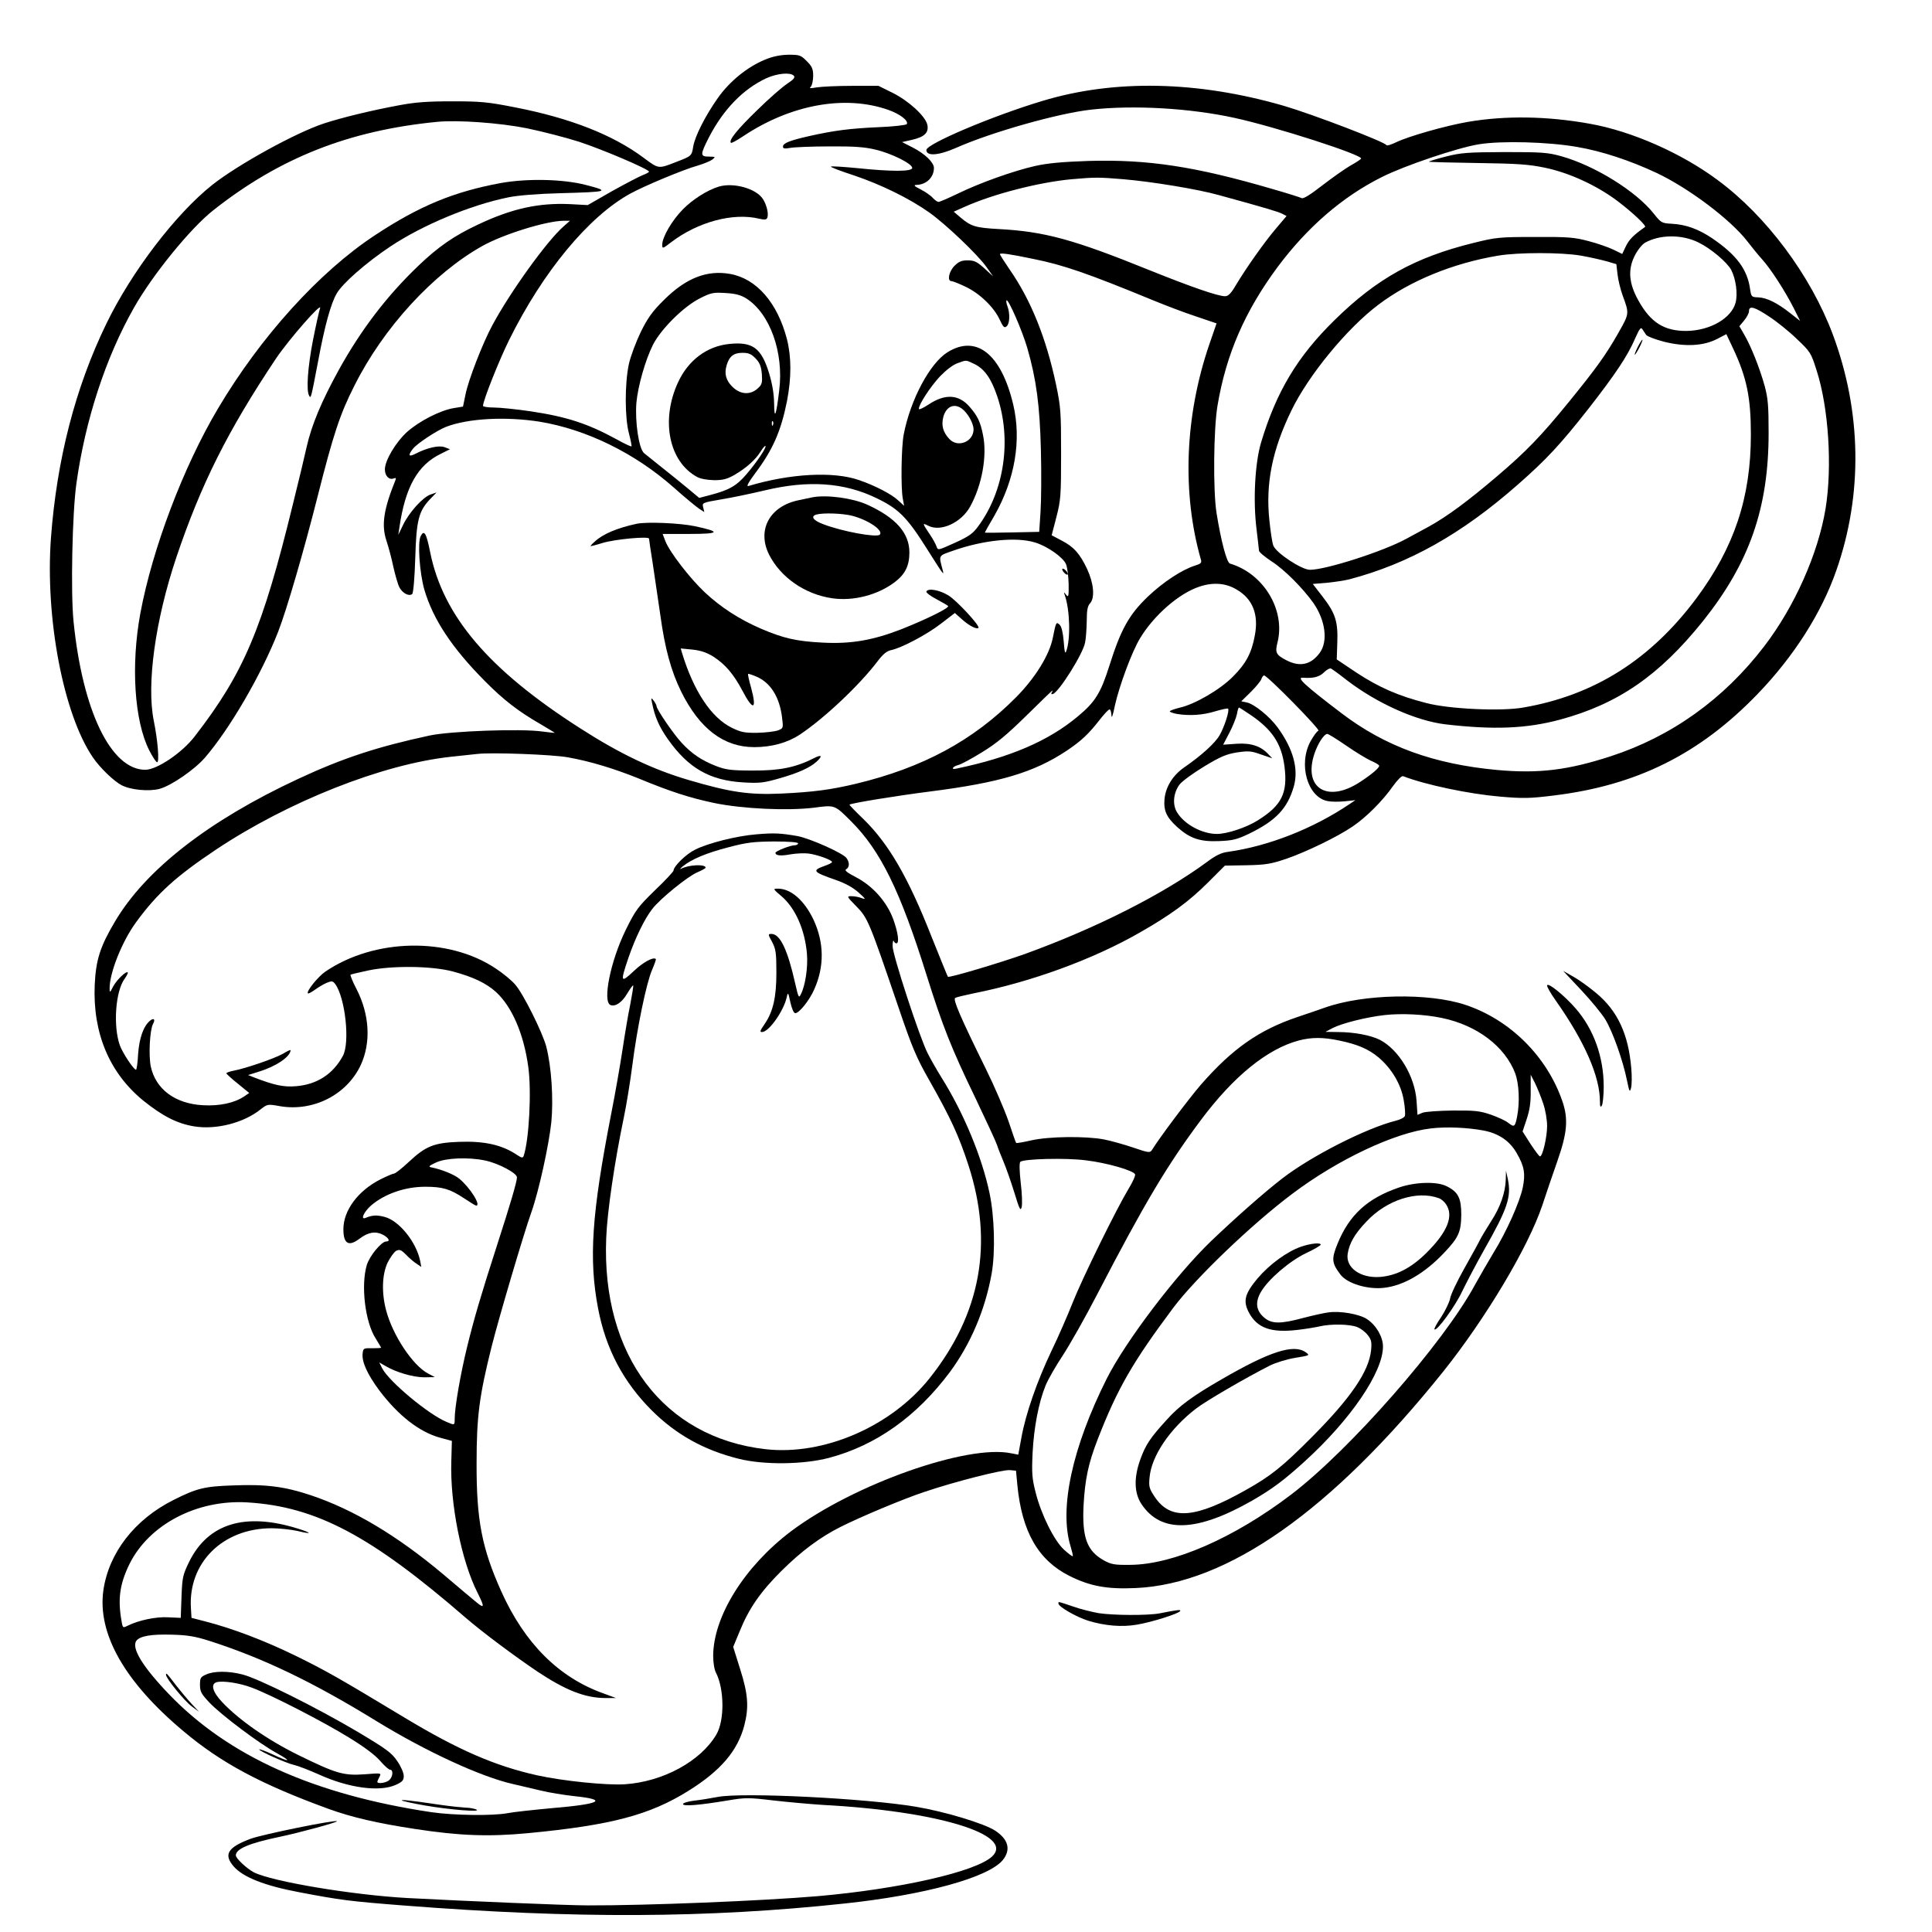 <?xml version="1.0" standalone="no"?>
<!DOCTYPE svg PUBLIC "-//W3C//DTD SVG 20010904//EN"
 "http://www.w3.org/TR/2001/REC-SVG-20010904/DTD/svg10.dtd">
<svg version="1.0" xmlns="http://www.w3.org/2000/svg"
 width="1024pt" height="1024pt" viewBox="0 0 1024 1024"
 preserveAspectRatio="xMidYMid meet">

<g transform="translate(0,1024) scale(0.1,-0.1)"
fill="#000000" stroke="none">
<path d="M4055 9924 c-93 -38 -188 -115 -250 -203 -67 -95 -122 -203 -131
-259 -8 -48 -8 -49 -89 -80 -97 -38 -93 -38 -174 22 -162 121 -388 210 -681
267 -146 29 -184 32 -335 32 -131 0 -195 -5 -280 -21 -151 -28 -305 -66 -397
-96 -150 -49 -458 -219 -593 -326 -195 -155 -428 -461 -561 -735 -165 -339
-263 -721 -294 -1136 -31 -426 66 -934 222 -1163 37 -55 112 -127 153 -148 48
-25 145 -34 201 -19 62 17 184 101 240 165 132 153 300 442 388 667 46 118
137 431 211 724 81 320 117 431 193 580 154 308 418 595 678 741 113 63 339
133 432 134 l33 0 -35 -31 c-87 -76 -282 -347 -376 -522 -52 -96 -128 -292
-143 -369 l-13 -63 -49 -8 c-72 -12 -181 -68 -246 -125 -61 -55 -119 -152
-119 -200 0 -34 22 -57 46 -48 12 5 15 2 9 -11 -62 -154 -74 -236 -47 -318 11
-33 28 -96 37 -140 10 -44 24 -93 32 -108 16 -31 52 -50 68 -35 6 5 13 91 16
191 6 202 18 249 82 315 l31 32 -32 -11 c-41 -14 -114 -95 -146 -162 l-25 -52
6 40 c31 214 97 331 220 390 l48 24 -29 11 c-30 11 -93 -3 -158 -37 -33 -16
-36 -5 -8 30 22 27 126 96 175 115 118 45 316 55 495 27 248 -41 504 -166 710
-348 58 -52 119 -102 135 -113 l28 -18 -6 25 c-6 24 -5 25 95 42 56 9 160 31
232 48 230 55 420 42 591 -41 115 -55 161 -100 261 -258 98 -155 99 -156 90
-122 -21 80 -25 73 61 103 158 55 330 72 428 42 65 -19 150 -79 165 -115 7
-17 13 -64 14 -105 1 -66 -1 -73 -13 -58 -13 17 -13 17 -8 0 28 -78 32 -236 8
-299 -6 -16 -9 -3 -13 51 -4 47 -11 78 -21 89 -19 18 -20 16 -37 -69 -18 -90
-92 -211 -195 -315 -227 -229 -494 -373 -848 -458 -134 -32 -227 -44 -394 -52
-174 -8 -273 7 -494 72 -190 56 -364 139 -574 274 -485 310 -727 595 -795 933
-20 101 -32 121 -50 86 -18 -32 -6 -196 19 -284 46 -157 146 -309 322 -486 97
-98 177 -160 292 -226 42 -25 77 -46 77 -47 0 -1 -30 2 -67 7 -116 16 -483 2
-594 -21 -279 -60 -462 -120 -698 -230 -475 -221 -810 -482 -972 -757 -78
-131 -101 -203 -107 -335 -11 -256 78 -467 258 -614 101 -81 178 -121 269
-136 116 -19 262 18 352 90 36 28 37 29 103 17 176 -30 354 60 428 218 55 119
47 267 -22 402 -21 40 -35 75 -32 77 4 2 45 12 92 22 126 27 337 25 450 -5
108 -29 177 -62 229 -109 84 -77 147 -221 171 -397 18 -129 4 -390 -25 -473
-4 -10 -11 -9 -32 5 -81 55 -174 76 -310 71 -133 -5 -176 -22 -267 -107 -36
-34 -71 -61 -77 -61 -6 0 -39 -14 -73 -31 -118 -60 -196 -164 -196 -264 0 -78
28 -94 86 -50 45 34 84 41 123 21 32 -17 41 -36 18 -36 -25 0 -88 -76 -103
-125 -32 -108 -9 -302 47 -389 16 -26 29 -48 29 -49 0 -2 -21 -3 -47 -3 -46 1
-48 0 -51 -28 -5 -44 25 -110 88 -195 101 -134 213 -221 322 -251 l63 -17 -3
-109 c-7 -223 53 -526 139 -696 38 -75 37 -86 -5 -51 -19 15 -98 82 -177 149
-244 205 -475 343 -702 419 -137 46 -238 59 -411 52 -152 -5 -193 -15 -316
-77 -206 -103 -343 -280 -372 -478 -33 -231 113 -488 427 -750 199 -167 409
-279 765 -409 124 -45 257 -76 460 -107 236 -36 389 -42 600 -22 439 42 644
96 850 225 170 106 260 212 295 346 25 97 20 166 -22 298 l-37 118 34 82 c49
121 110 210 224 323 103 102 203 177 311 231 105 53 336 150 446 186 159 54
415 119 452 115 l32 -3 7 -75 c24 -249 111 -400 277 -483 108 -54 198 -71 350
-64 486 21 1039 410 1630 1147 226 283 450 658 525 880 19 58 55 164 80 235
53 151 59 224 27 318 -82 238 -277 432 -514 511 -195 65 -542 58 -746 -15 -31
-11 -95 -33 -143 -49 -205 -69 -346 -168 -513 -359 -64 -74 -221 -283 -260
-347 -10 -15 -18 -14 -100 14 -50 17 -119 36 -155 43 -96 18 -290 16 -383 -5
-43 -10 -80 -16 -81 -14 -2 1 -20 53 -40 113 -21 61 -75 187 -121 280 -135
274 -176 369 -162 376 7 4 50 14 97 24 304 60 630 179 877 320 167 95 265 167
366 268 l89 89 116 2 c101 2 129 7 209 34 105 36 273 117 353 172 71 48 159
136 212 212 26 36 47 57 55 54 119 -46 349 -94 511 -108 126 -11 161 -10 290
6 439 54 771 220 1077 537 193 200 340 431 418 656 141 403 134 841 -19 1251
-117 312 -352 628 -612 819 -191 142 -455 258 -675 297 -228 41 -448 44 -647
10 -116 -20 -314 -76 -380 -108 -27 -13 -50 -20 -52 -15 -6 16 -387 162 -543
208 -455 132 -898 142 -1280 26 -264 -79 -615 -228 -615 -260 0 -34 64 -30
159 12 185 82 541 183 715 202 224 25 523 8 760 -44 216 -47 682 -197 670
-216 -2 -4 -28 -21 -57 -37 -29 -17 -96 -64 -149 -105 -63 -49 -100 -72 -109
-67 -8 4 -77 26 -154 48 -410 120 -661 158 -975 149 -143 -5 -219 -12 -285
-27 -114 -26 -291 -89 -408 -146 -50 -24 -96 -44 -102 -44 -7 0 -20 9 -31 21
-10 12 -39 32 -64 45 -34 17 -40 23 -23 24 53 1 93 40 93 90 0 29 -48 75 -112
108 l-57 29 53 12 c66 15 90 38 81 80 -10 45 -98 126 -184 169 l-75 37 -140 0
c-78 0 -161 -4 -186 -8 -36 -6 -43 -6 -32 4 6 7 12 33 12 57 0 37 -6 50 -34
78 -32 32 -38 34 -97 34 -44 -1 -83 -9 -124 -26z m152 -85 c9 -9 0 -20 -35
-43 -26 -17 -98 -80 -160 -141 -105 -102 -151 -159 -138 -172 3 -3 32 13 65
35 252 168 539 220 768 140 63 -22 110 -58 99 -76 -3 -5 -70 -13 -148 -16
-156 -7 -238 -18 -368 -47 -106 -24 -140 -38 -140 -56 0 -11 8 -12 38 -7 20 4
114 8 207 8 131 1 187 -3 245 -17 86 -20 195 -75 195 -97 0 -20 -109 -20 -293
-1 -73 7 -135 11 -138 8 -3 -3 52 -24 123 -47 142 -48 292 -121 398 -196 85
-60 258 -224 304 -290 l35 -49 -47 43 c-39 35 -53 42 -88 42 -32 0 -47 -6 -70
-29 -30 -30 -40 -81 -16 -81 6 0 40 -13 75 -30 74 -35 149 -107 180 -173 19
-41 25 -47 37 -37 17 14 19 67 5 106 -6 15 -8 29 -5 32 9 9 83 -160 110 -253
48 -167 66 -303 72 -541 3 -121 2 -268 -2 -327 l-7 -106 -144 -3 c-79 -2 -144
-2 -144 -1 0 2 22 42 50 89 110 193 145 402 100 591 -64 267 -195 371 -348
276 -93 -58 -196 -250 -232 -435 -13 -65 -16 -284 -5 -341 l7 -38 -33 30 c-34
32 -123 78 -205 106 -136 48 -367 35 -587 -31 -13 -4 -1 18 36 68 93 124 136
222 168 381 24 125 24 233 0 329 -50 193 -161 321 -301 346 -123 22 -235 -22
-351 -138 -61 -60 -86 -95 -123 -170 -25 -52 -54 -129 -63 -170 -22 -103 -22
-286 1 -369 9 -35 15 -65 13 -67 -2 -2 -37 14 -78 37 -154 84 -264 120 -457
149 -75 11 -163 20 -194 20 -32 0 -58 4 -58 9 0 27 85 241 138 348 179 362
422 656 643 777 75 41 280 127 359 149 30 9 64 23 75 31 19 15 18 15 -17 16
-48 0 -48 9 1 105 76 146 180 253 302 310 57 26 127 33 146 14z m-1414 -279
c82 -17 206 -49 275 -71 123 -40 372 -146 372 -159 0 -3 -15 -11 -33 -18 -18
-7 -91 -45 -163 -85 l-129 -74 -92 5 c-167 8 -310 -23 -491 -109 -124 -58
-210 -117 -316 -219 -166 -159 -302 -337 -420 -550 -93 -169 -145 -294 -171
-410 -9 -41 -41 -176 -72 -300 -162 -664 -261 -897 -521 -1233 -67 -87 -200
-177 -262 -177 -181 0 -332 310 -380 784 -16 153 -7 578 15 734 47 336 155
667 305 931 99 175 300 422 421 517 351 277 717 422 1184 468 110 11 333 -5
478 -34z m5567 -99 c129 -22 278 -71 419 -137 170 -80 393 -247 483 -364 23
-30 58 -73 78 -95 46 -51 120 -166 166 -256 l35 -70 -52 41 c-70 55 -124 82
-170 84 -35 1 -37 3 -43 42 -14 106 -72 183 -201 271 -73 49 -139 73 -214 77
-54 3 -57 5 -96 54 -94 119 -312 254 -490 304 -72 20 -103 22 -300 22 -196 -1
-230 -3 -313 -24 -50 -13 -90 -25 -88 -27 2 -2 118 -5 257 -7 213 -3 271 -7
358 -25 129 -27 275 -94 386 -178 78 -59 153 -130 144 -136 -60 -42 -84 -66
-101 -101 l-20 -42 -47 23 c-25 12 -84 33 -131 45 -75 20 -108 23 -285 22
-190 0 -206 -2 -327 -32 -308 -76 -510 -188 -734 -408 -198 -194 -309 -380
-390 -649 -33 -111 -43 -309 -24 -461 7 -55 12 -105 13 -113 0 -7 30 -32 66
-56 67 -42 168 -144 223 -222 64 -93 77 -203 33 -263 -46 -63 -104 -76 -174
-41 -58 30 -64 41 -50 96 43 171 -73 365 -252 418 -17 5 -47 118 -71 267 -19
118 -16 445 5 570 46 273 145 500 318 734 158 212 345 374 554 478 119 60 401
155 512 173 120 20 371 13 523 -14z m-2405 -171 c152 -13 395 -53 505 -84 259
-71 314 -88 336 -99 l23 -12 -55 -65 c-61 -71 -161 -213 -214 -302 -25 -43
-40 -58 -57 -58 -38 0 -179 49 -398 137 -405 164 -558 206 -802 219 -124 7
-146 14 -203 62 l-35 30 56 25 c153 69 396 131 568 147 126 11 144 11 276 0z
m3047 -335 c66 -32 152 -105 174 -146 25 -49 35 -127 23 -173 -22 -83 -135
-148 -259 -150 -119 -1 -191 44 -256 161 -50 89 -57 162 -21 235 15 31 39 61
55 71 77 44 195 46 284 2z m-3527 -87 c160 -32 288 -76 640 -221 61 -25 160
-63 221 -83 l112 -38 -39 -113 c-129 -378 -145 -785 -44 -1139 5 -17 0 -22
-29 -31 -71 -22 -171 -88 -252 -165 -100 -96 -143 -173 -204 -366 -46 -146
-76 -193 -166 -268 -156 -131 -361 -219 -646 -278 -29 -7 -20 11 10 19 15 3
72 34 127 68 77 47 131 92 235 194 74 73 136 133 138 133 2 0 0 -5 -4 -11 -4
-7 -1 -10 7 -7 32 11 159 212 170 272 5 22 8 74 9 115 0 56 4 79 18 94 26 29
19 106 -16 181 -38 81 -71 118 -135 151 l-53 28 25 96 c23 90 25 112 25 336 0
223 -2 249 -27 368 -52 245 -133 447 -246 609 -28 41 -51 77 -51 81 0 8 51 1
175 -25z m2905 17 c46 -8 107 -22 136 -30 l51 -15 6 -52 c3 -29 15 -80 27
-113 36 -98 36 -96 -21 -197 -66 -117 -120 -192 -266 -371 -144 -177 -225
-261 -378 -391 -156 -133 -266 -214 -362 -267 -43 -23 -96 -52 -118 -64 -122
-67 -427 -165 -512 -165 -44 0 -179 89 -194 128 -6 14 -15 75 -21 134 -21 194
15 374 117 583 90 186 295 436 462 561 167 126 394 219 633 259 106 18 337 18
440 0z m-4424 -227 c125 -80 199 -286 174 -487 -16 -134 -26 -161 -27 -70 -1
52 -9 102 -27 162 -41 133 -87 167 -211 154 -118 -12 -217 -86 -271 -203 -93
-200 -49 -421 101 -502 18 -10 54 -16 90 -17 48 0 69 6 108 28 63 37 111 80
138 123 12 19 23 33 26 30 7 -7 -46 -86 -101 -150 -53 -62 -93 -84 -193 -110
l-57 -15 -60 50 c-34 28 -95 78 -136 110 -41 33 -85 68 -96 77 -28 23 -49 166
-41 267 8 88 47 226 88 308 43 84 163 203 249 246 59 30 72 32 135 28 53 -3
80 -10 111 -29z m5421 -96 c40 -26 106 -79 146 -118 72 -68 76 -74 105 -166
64 -197 84 -511 48 -733 -39 -238 -164 -520 -325 -730 -214 -280 -492 -479
-816 -584 -225 -73 -379 -92 -600 -72 -336 31 -594 125 -825 301 -196 149
-242 192 -203 188 53 -4 86 4 110 28 14 14 30 23 37 21 6 -3 44 -30 83 -61
160 -123 367 -216 523 -235 258 -30 430 -23 609 25 307 83 526 234 757 522
246 308 348 599 348 997 0 144 -3 182 -21 250 -26 93 -72 210 -109 273 l-25
43 25 30 c14 17 26 39 26 50 0 31 29 23 107 -29z m-652 -97 c6 -8 48 -24 94
-36 111 -28 209 -23 281 14 l50 26 34 -72 c74 -157 96 -263 96 -460 0 -334
-88 -597 -288 -867 -242 -325 -541 -515 -918 -580 -116 -21 -396 -8 -515 24
-149 38 -252 84 -368 160 l-106 71 3 90 c4 111 -10 155 -79 244 l-51 66 74 6
c40 4 93 12 118 18 316 83 596 240 893 501 154 135 228 215 378 406 141 181
206 278 245 369 24 54 31 63 39 50 6 -9 15 -23 20 -30z m-4720 -125 c22 -23
29 -41 33 -82 3 -46 1 -56 -20 -75 -40 -38 -94 -35 -136 7 -34 33 -44 69 -31
113 14 48 37 67 84 67 33 0 47 -6 70 -30z m1161 -30 c52 -26 87 -75 119 -169
78 -230 39 -502 -100 -690 -27 -38 -49 -54 -124 -88 -89 -40 -90 -41 -97 -20
-4 12 -19 40 -34 62 -43 64 -43 65 -9 48 66 -33 174 17 221 102 63 114 91 270
68 380 -14 71 -30 102 -71 149 -58 67 -131 70 -219 11 -27 -18 -50 -28 -50
-22 0 24 61 117 112 172 33 34 68 61 93 70 50 18 42 18 91 -5z m-69 -235 c31
-22 63 -78 63 -111 0 -65 -83 -99 -128 -51 -34 36 -44 73 -32 118 15 54 56 73
97 44z m-1000 -87 c-3 -8 -6 -5 -6 6 -1 11 2 17 5 13 3 -3 4 -12 1 -19z m2458
-873 c84 -49 117 -131 96 -242 -17 -94 -47 -150 -116 -219 -68 -69 -202 -147
-283 -165 -29 -7 -52 -16 -52 -19 0 -4 17 -10 38 -14 68 -11 139 -6 203 14 35
10 65 17 68 14 9 -9 -20 -98 -45 -141 -24 -42 -96 -107 -187 -170 -61 -42 -99
-104 -105 -169 -5 -62 11 -96 68 -148 67 -60 120 -78 220 -74 73 3 95 8 160
39 142 69 203 133 237 249 27 93 -2 200 -85 314 -43 59 -125 125 -164 133
l-29 6 50 49 c27 27 53 58 56 68 4 11 10 20 15 20 17 0 300 -288 288 -293 -8
-2 -26 -28 -42 -56 -66 -122 -16 -297 91 -317 19 -4 60 -4 91 -1 l56 6 -30
-20 c-194 -131 -431 -224 -646 -254 -34 -4 -65 -19 -110 -53 -234 -172 -585
-350 -965 -488 -132 -47 -403 -128 -409 -121 -2 2 -40 96 -85 208 -126 321
-229 497 -363 628 -42 40 -75 75 -74 76 8 8 248 47 428 70 369 47 551 101 725
217 76 51 115 88 172 161 24 31 48 57 54 57 5 0 9 -15 10 -32 0 -20 8 1 18 52
23 104 90 286 134 358 74 122 207 238 315 273 72 24 139 19 197 -16z m73 -664
c115 -78 164 -152 180 -273 18 -141 -14 -207 -143 -287 -59 -37 -161 -71 -215
-71 -78 0 -172 50 -211 114 -26 41 -20 104 13 148 14 18 73 61 131 96 86 52
117 65 173 74 61 9 76 8 128 -11 l59 -20 -19 20 c-40 44 -92 62 -169 57 l-72
-5 33 63 c18 35 36 79 40 99 3 19 8 35 11 35 2 0 30 -18 61 -39z m506 -162
c49 -34 108 -70 132 -81 24 -10 44 -22 44 -27 0 -11 -38 -44 -99 -84 -174
-116 -306 -35 -244 149 18 54 51 104 68 104 6 0 51 -28 99 -61z m-4124 -63
c119 -21 246 -60 375 -112 169 -70 269 -102 400 -130 151 -31 387 -42 529 -25
112 15 109 16 198 -73 155 -155 259 -367 398 -811 85 -271 132 -391 260 -655
59 -124 111 -236 115 -250 4 -14 19 -52 33 -85 14 -33 40 -107 58 -165 27 -89
33 -101 39 -78 4 16 2 73 -5 129 -7 65 -8 105 -2 111 16 16 241 22 348 8 110
-13 252 -54 260 -74 3 -7 -13 -42 -35 -78 -64 -106 -245 -474 -296 -603 -26
-66 -76 -181 -112 -255 -77 -162 -136 -332 -159 -458 l-17 -92 -36 7 c-232 50
-836 -164 -1167 -412 -248 -187 -413 -452 -414 -661 0 -35 6 -74 15 -90 44
-86 46 -252 2 -327 -83 -142 -284 -251 -486 -264 -97 -6 -324 17 -462 47 -225
50 -421 135 -706 307 -350 211 -415 248 -578 328 -164 80 -335 145 -480 182
l-70 18 -3 50 c-16 242 169 425 428 425 41 0 102 -7 135 -14 81 -20 82 -12 1
13 -278 86 -473 26 -573 -176 -34 -70 -37 -82 -41 -186 l-4 -112 -66 3 c-65 4
-158 -16 -214 -44 -25 -13 -27 -12 -32 14 -23 123 -13 203 40 312 104 210 358
343 625 327 364 -22 655 -176 1159 -613 82 -71 257 -202 379 -284 149 -99 253
-140 361 -140 l55 0 -65 24 c-237 84 -419 265 -543 541 -103 229 -132 379
-131 680 0 246 14 356 80 619 38 151 169 595 210 710 39 109 93 355 106 477
12 123 1 296 -27 403 -20 74 -120 276 -163 326 -18 22 -65 61 -105 87 -251
168 -643 160 -903 -17 -39 -27 -102 -105 -92 -115 2 -3 19 6 37 19 18 13 46
30 63 37 27 11 32 10 45 -7 53 -73 79 -311 40 -381 -52 -96 -137 -151 -247
-160 -66 -6 -116 5 -225 47 l-30 12 57 18 c92 28 168 80 168 114 0 3 -19 -6
-42 -20 -45 -25 -196 -77 -260 -89 -21 -4 -38 -10 -38 -14 0 -3 27 -28 61 -55
l60 -49 -28 -19 c-51 -34 -130 -51 -217 -46 -148 8 -251 85 -277 206 -12 61
-5 192 12 225 14 24 4 34 -16 17 -35 -29 -57 -93 -63 -177 -2 -46 -8 -83 -11
-83 -13 1 -71 89 -86 130 -36 103 -23 287 26 353 11 16 19 31 16 33 -8 9 -58
-39 -77 -74 -17 -34 -19 -35 -19 -12 -1 83 66 251 141 353 112 153 212 243
423 384 383 255 882 453 1245 492 58 6 121 13 140 15 76 9 399 -3 480 -18z
m4631 -1381 c188 -39 335 -151 390 -294 20 -55 25 -152 10 -229 -11 -55 -15
-58 -46 -34 -14 12 -56 31 -93 44 -58 20 -85 23 -202 22 -74 -1 -147 -6 -161
-12 l-26 -11 -5 74 c-9 130 -94 272 -195 324 -48 24 -137 41 -222 41 l-66 1
38 20 c48 25 178 58 276 69 90 10 210 4 302 -15z m-543 -120 c97 -20 155 -45
208 -89 70 -59 120 -143 134 -227 7 -38 9 -76 6 -84 -3 -8 -24 -19 -48 -25
-156 -39 -448 -187 -603 -307 -97 -75 -246 -207 -376 -331 -185 -178 -452
-529 -553 -729 -183 -365 -253 -688 -192 -888 8 -27 14 -51 12 -53 -3 -2 -23
13 -46 34 -52 47 -122 187 -151 304 -19 74 -21 102 -16 210 7 135 32 266 69
357 13 32 54 103 91 159 36 55 119 201 183 325 250 482 372 686 550 924 172
230 350 375 517 420 68 18 130 18 215 0z m1081 -333 c12 -34 21 -87 21 -120 0
-58 -24 -163 -38 -161 -4 0 -26 30 -50 66 l-42 66 22 66 c16 49 22 88 21 150
l0 85 23 -45 c12 -25 32 -73 43 -107z m-316 -144 c80 -15 139 -55 176 -120 40
-69 47 -109 32 -182 -16 -77 -86 -234 -154 -344 -29 -48 -74 -126 -100 -173
-166 -307 -662 -873 -973 -1110 -302 -230 -626 -372 -854 -373 -83 -1 -100 2
-140 24 -89 50 -115 121 -107 290 8 141 25 223 76 354 104 267 184 406 400
695 118 157 416 443 631 604 240 181 543 324 733 346 82 10 195 5 280 -11z
m-5291 -159 c71 -15 168 -67 168 -89 0 -23 -36 -145 -104 -355 -90 -279 -123
-393 -160 -543 -35 -143 -66 -321 -66 -381 0 -36 0 -36 -44 -17 -96 40 -303
213 -340 283 l-16 32 33 -19 c57 -34 148 -60 206 -60 l56 1 -36 19 c-82 43
-189 205 -223 337 -24 92 -21 187 8 250 14 28 34 56 45 63 19 9 26 7 53 -20
17 -18 42 -39 56 -48 l25 -17 -6 32 c-20 99 -111 213 -188 233 -41 11 -66 10
-101 -5 -29 -12 -10 31 28 65 72 62 180 100 288 100 92 0 131 -12 204 -60 33
-22 62 -40 66 -40 27 0 -31 94 -90 143 -27 22 -93 49 -149 60 -16 3 -10 9 25
25 52 25 172 30 262 11z m-1462 -2546 c284 -91 549 -218 890 -428 258 -158
550 -293 720 -331 36 -8 101 -24 145 -34 44 -11 125 -24 180 -30 182 -19 139
-42 -125 -64 -96 -9 -199 -20 -229 -26 -79 -15 -286 -12 -404 5 -622 93 -1076
297 -1391 625 -141 147 -201 246 -173 284 20 25 78 35 187 32 83 -2 125 -9
200 -33z"/>
<path d="M3810 9251 c-62 -19 -139 -68 -191 -121 -58 -59 -109 -147 -109 -187
0 -22 2 -22 47 13 142 108 328 158 466 125 30 -7 39 -6 44 5 8 21 -4 70 -24
100 -36 55 -155 88 -233 65z"/>
<path d="M2655 9270 c-249 -46 -432 -121 -668 -277 -295 -194 -607 -539 -832
-919 -183 -308 -347 -741 -411 -1084 -51 -276 -32 -571 47 -727 18 -35 36 -63
42 -63 12 0 4 112 -18 220 -39 195 8 532 119 864 131 389 273 673 529 1056 68
101 249 308 233 265 -4 -11 -21 -86 -37 -167 -28 -143 -37 -270 -20 -296 9
-15 9 -16 47 183 35 189 68 308 99 360 30 53 157 164 283 248 169 113 424 220
626 261 48 10 154 19 275 22 258 7 267 10 135 44 -120 31 -309 35 -449 10z"/>
<path d="M8680 8400 c-11 -22 -18 -40 -15 -40 2 0 14 18 25 40 11 22 18 40 15
40 -2 0 -14 -18 -25 -40z"/>
<path d="M4010 5818 c-104 -8 -259 -47 -327 -82 -47 -23 -113 -88 -113 -110 0
-5 -44 -53 -99 -105 -90 -88 -103 -105 -155 -211 -80 -163 -124 -380 -80 -397
26 -10 61 14 89 62 15 25 29 44 31 42 2 -2 -5 -46 -15 -98 -11 -52 -29 -159
-41 -239 -12 -80 -39 -235 -61 -346 -103 -529 -119 -767 -69 -1029 41 -215
134 -390 285 -541 129 -128 276 -210 461 -256 132 -33 341 -31 478 5 249 66
464 219 640 454 111 150 188 332 222 523 20 113 15 301 -11 425 -40 192 -138
428 -255 614 -26 42 -59 100 -73 128 -43 84 -187 525 -186 569 0 21 3 33 6 27
2 -7 9 -13 14 -13 17 0 9 58 -17 129 -34 92 -109 176 -198 222 -48 25 -61 36
-51 42 18 10 19 36 1 60 -20 26 -194 104 -261 116 -88 15 -121 17 -215 9z
m220 -48 c0 -5 -8 -10 -17 -10 -24 0 -103 -31 -103 -40 0 -15 27 -18 81 -8 30
5 73 7 95 4 46 -6 124 -34 124 -45 0 -4 -18 -13 -41 -21 -67 -24 -60 -32 61
-74 49 -17 91 -40 120 -66 39 -35 41 -39 17 -30 -16 6 -40 10 -55 10 -25 0
-24 -2 27 -54 60 -61 68 -80 220 -526 75 -221 97 -274 166 -395 116 -205 157
-295 208 -451 134 -413 66 -787 -206 -1129 -204 -256 -561 -411 -870 -376
-540 62 -869 498 -844 1118 5 139 45 408 93 638 14 66 34 190 45 275 26 204
75 440 105 509 13 30 22 56 20 58 -13 13 -69 -18 -118 -65 -69 -65 -71 -58
-27 72 36 104 84 204 126 258 40 53 189 174 240 195 24 10 43 21 43 24 0 20
-90 16 -131 -6 -8 -4 -3 2 11 14 46 37 124 70 240 100 98 26 134 30 243 31 78
0 127 -4 127 -10z"/>
<path d="M4143 5489 c73 -63 123 -177 134 -304 6 -72 -9 -170 -32 -214 -11
-23 -13 -19 -30 55 -40 179 -80 264 -126 264 -19 0 -19 -2 3 -42 20 -38 23
-57 23 -163 0 -130 -17 -206 -62 -272 -26 -38 -27 -43 -14 -43 36 0 115 112
131 185 6 28 8 26 19 -27 8 -35 18 -58 26 -58 21 0 76 69 101 127 54 121 52
247 -4 368 -49 103 -120 165 -189 165 -27 0 -27 -1 20 -41z"/>
<path d="M7981 3989 c-2 -69 -29 -147 -76 -219 -23 -36 -50 -81 -60 -100 -9
-19 -48 -89 -85 -155 -37 -66 -71 -137 -74 -157 -4 -20 -25 -64 -47 -98 -23
-33 -39 -63 -36 -66 12 -12 111 124 147 202 22 45 74 145 117 221 124 218 144
279 125 373 l-10 45 -1 -46z"/>
<path d="M7415 3946 c-167 -57 -263 -145 -325 -296 -34 -83 -32 -104 15 -166
36 -47 142 -79 228 -70 105 11 219 77 323 188 75 79 88 109 89 200 0 87 -16
120 -76 150 -51 27 -166 24 -254 -6z m212 -57 c12 -4 29 -19 38 -33 41 -62 6
-147 -105 -257 -80 -79 -158 -120 -245 -127 -104 -8 -184 49 -172 123 9 56 37
105 99 170 107 115 269 167 385 124z"/>
<path d="M6895 3632 c-74 -26 -166 -93 -229 -167 -68 -81 -79 -120 -47 -181
44 -83 117 -109 256 -93 44 5 98 14 120 19 59 14 161 12 199 -4 18 -7 43 -26
55 -42 20 -25 22 -37 18 -81 -12 -112 -106 -251 -314 -460 -155 -156 -217
-206 -351 -281 -268 -151 -397 -161 -481 -37 -30 45 -33 55 -28 105 10 113
108 258 246 364 53 41 265 164 391 228 30 15 91 34 134 41 79 13 80 13 56 30
-64 45 -192 3 -444 -143 -153 -88 -226 -141 -292 -215 -86 -94 -112 -132 -140
-210 -35 -97 -33 -178 6 -237 103 -155 292 -149 584 17 108 62 171 109 282
210 243 221 414 472 414 608 0 51 -35 112 -84 145 -40 27 -142 45 -205 36 -25
-3 -86 -17 -136 -30 -119 -32 -165 -31 -204 2 -44 37 -50 82 -17 138 39 66
149 161 238 204 43 20 77 40 78 45 0 12 -53 7 -105 -11z"/>
<path d="M1093 1365 c-30 -13 -33 -18 -33 -55 0 -36 7 -48 49 -93 61 -65 266
-219 358 -269 83 -46 70 -50 -21 -7 -37 17 -69 29 -72 27 -6 -7 144 -74 186
-83 19 -4 78 -27 130 -50 158 -72 322 -94 408 -55 35 16 42 24 42 47 0 16 -15
51 -34 78 -29 44 -56 64 -212 157 -213 126 -525 282 -609 303 -74 19 -150 19
-192 0z m242 -70 c102 -38 378 -180 514 -264 79 -48 139 -93 165 -123 23 -27
47 -48 54 -48 17 0 15 -36 -4 -54 -14 -15 -64 -23 -64 -10 0 3 5 15 11 26 11
21 10 21 -77 14 -113 -8 -151 3 -351 101 -163 80 -317 187 -406 282 -50 53
-62 95 -29 105 33 9 122 -4 187 -29z"/>
<path d="M880 1363 c0 -19 97 -138 136 -167 l39 -29 -41 44 c-22 24 -58 67
-79 94 -52 68 -55 71 -55 58z"/>
<path d="M2130 697 c3 -3 57 -15 120 -26 132 -23 306 -37 275 -22 -11 5 -36
10 -56 10 -19 1 -80 7 -135 15 -157 23 -209 29 -204 23z"/>
<path d="M4305 7604 c-11 -2 -43 -9 -71 -15 -154 -31 -223 -157 -158 -288 61
-121 190 -211 335 -232 113 -16 241 17 332 86 55 42 77 87 77 157 0 103 -72
184 -223 253 -77 35 -216 54 -292 39z m213 -98 c86 -23 166 -78 145 -100 -17
-16 -195 16 -298 55 -55 20 -71 43 -37 52 37 10 140 6 190 -7z"/>
<path d="M3375 7464 c-103 -22 -181 -55 -222 -94 -13 -11 -23 -22 -23 -24 0
-2 28 5 63 16 65 20 247 37 247 23 0 -5 9 -65 20 -134 10 -69 28 -192 40 -272
24 -176 57 -296 110 -404 98 -198 226 -295 388 -295 91 0 176 23 242 67 128
85 316 262 412 389 28 37 48 53 70 58 55 11 190 82 266 141 l73 56 38 -34 c37
-33 77 -54 87 -45 10 10 -115 145 -159 172 -47 29 -108 40 -117 21 -3 -5 21
-24 52 -40 31 -17 60 -33 63 -37 10 -9 -116 -71 -250 -124 -150 -58 -266 -78
-415 -70 -139 7 -208 23 -327 74 -115 50 -211 112 -297 192 -78 73 -187 214
-209 271 l-15 39 141 0 c163 0 171 11 30 41 -81 17 -254 24 -308 13z m407
-705 c62 -40 107 -93 153 -180 57 -109 78 -102 46 16 -11 38 -18 71 -16 73 2
2 23 -5 48 -16 72 -32 119 -108 132 -214 7 -57 7 -58 -21 -69 -16 -6 -65 -12
-109 -13 -69 -1 -88 3 -137 27 -108 53 -202 195 -263 396 l-7 24 62 -6 c46 -5
77 -16 112 -38z"/>
<path d="M5630 7222 c0 -5 7 -15 15 -22 8 -7 15 -8 15 -2 0 5 -7 15 -15 22 -8
7 -15 8 -15 2z"/>
<path d="M3456 6515 c14 -73 38 -128 84 -193 108 -153 222 -219 401 -229 85
-5 108 -2 188 21 100 28 164 57 199 89 34 31 27 40 -15 18 -97 -49 -182 -66
-323 -65 -116 0 -143 4 -195 24 -75 29 -129 65 -183 124 -43 46 -132 177 -132
193 0 5 -7 18 -15 29 -14 18 -15 17 -9 -11z"/>
<path d="M8380 4993 c52 -55 110 -126 129 -157 39 -65 93 -217 114 -321 13
-62 15 -67 22 -41 4 15 5 63 1 105 -15 179 -72 302 -184 396 -39 33 -95 73
-124 89 l-53 30 95 -101z"/>
<path d="M8200 5016 c0 -8 20 -43 45 -78 153 -217 235 -403 235 -536 0 -28 3
-33 10 -22 5 8 10 54 10 101 0 155 -52 302 -147 412 -60 70 -153 145 -153 123z"/>
<path d="M5610 1741 c0 -17 94 -71 157 -91 89 -27 178 -35 259 -21 78 13 221
58 229 72 6 9 -13 7 -108 -12 -63 -12 -246 -11 -324 1 -34 6 -95 21 -135 35
-85 29 -78 27 -78 16z"/>
<path d="M3805 716 c-38 -7 -96 -17 -127 -20 -32 -4 -58 -12 -58 -18 0 -13 86
-6 236 19 95 16 111 16 245 0 79 -9 194 -19 254 -23 612 -32 1027 -158 903
-274 -87 -81 -489 -172 -923 -210 -294 -25 -911 -50 -1220 -49 -107 0 -651 23
-955 39 -290 16 -716 87 -814 136 -38 20 -96 74 -96 90 0 35 72 65 235 99 101
21 306 77 301 82 -9 9 -396 -70 -458 -93 -122 -46 -144 -83 -89 -147 50 -57
165 -102 346 -136 220 -42 266 -48 561 -71 902 -70 1603 -67 2331 11 423 45
759 137 837 229 45 55 32 110 -39 157 -58 38 -266 101 -421 127 -269 45 -917
77 -1049 52z"/>
</g>
</svg>
